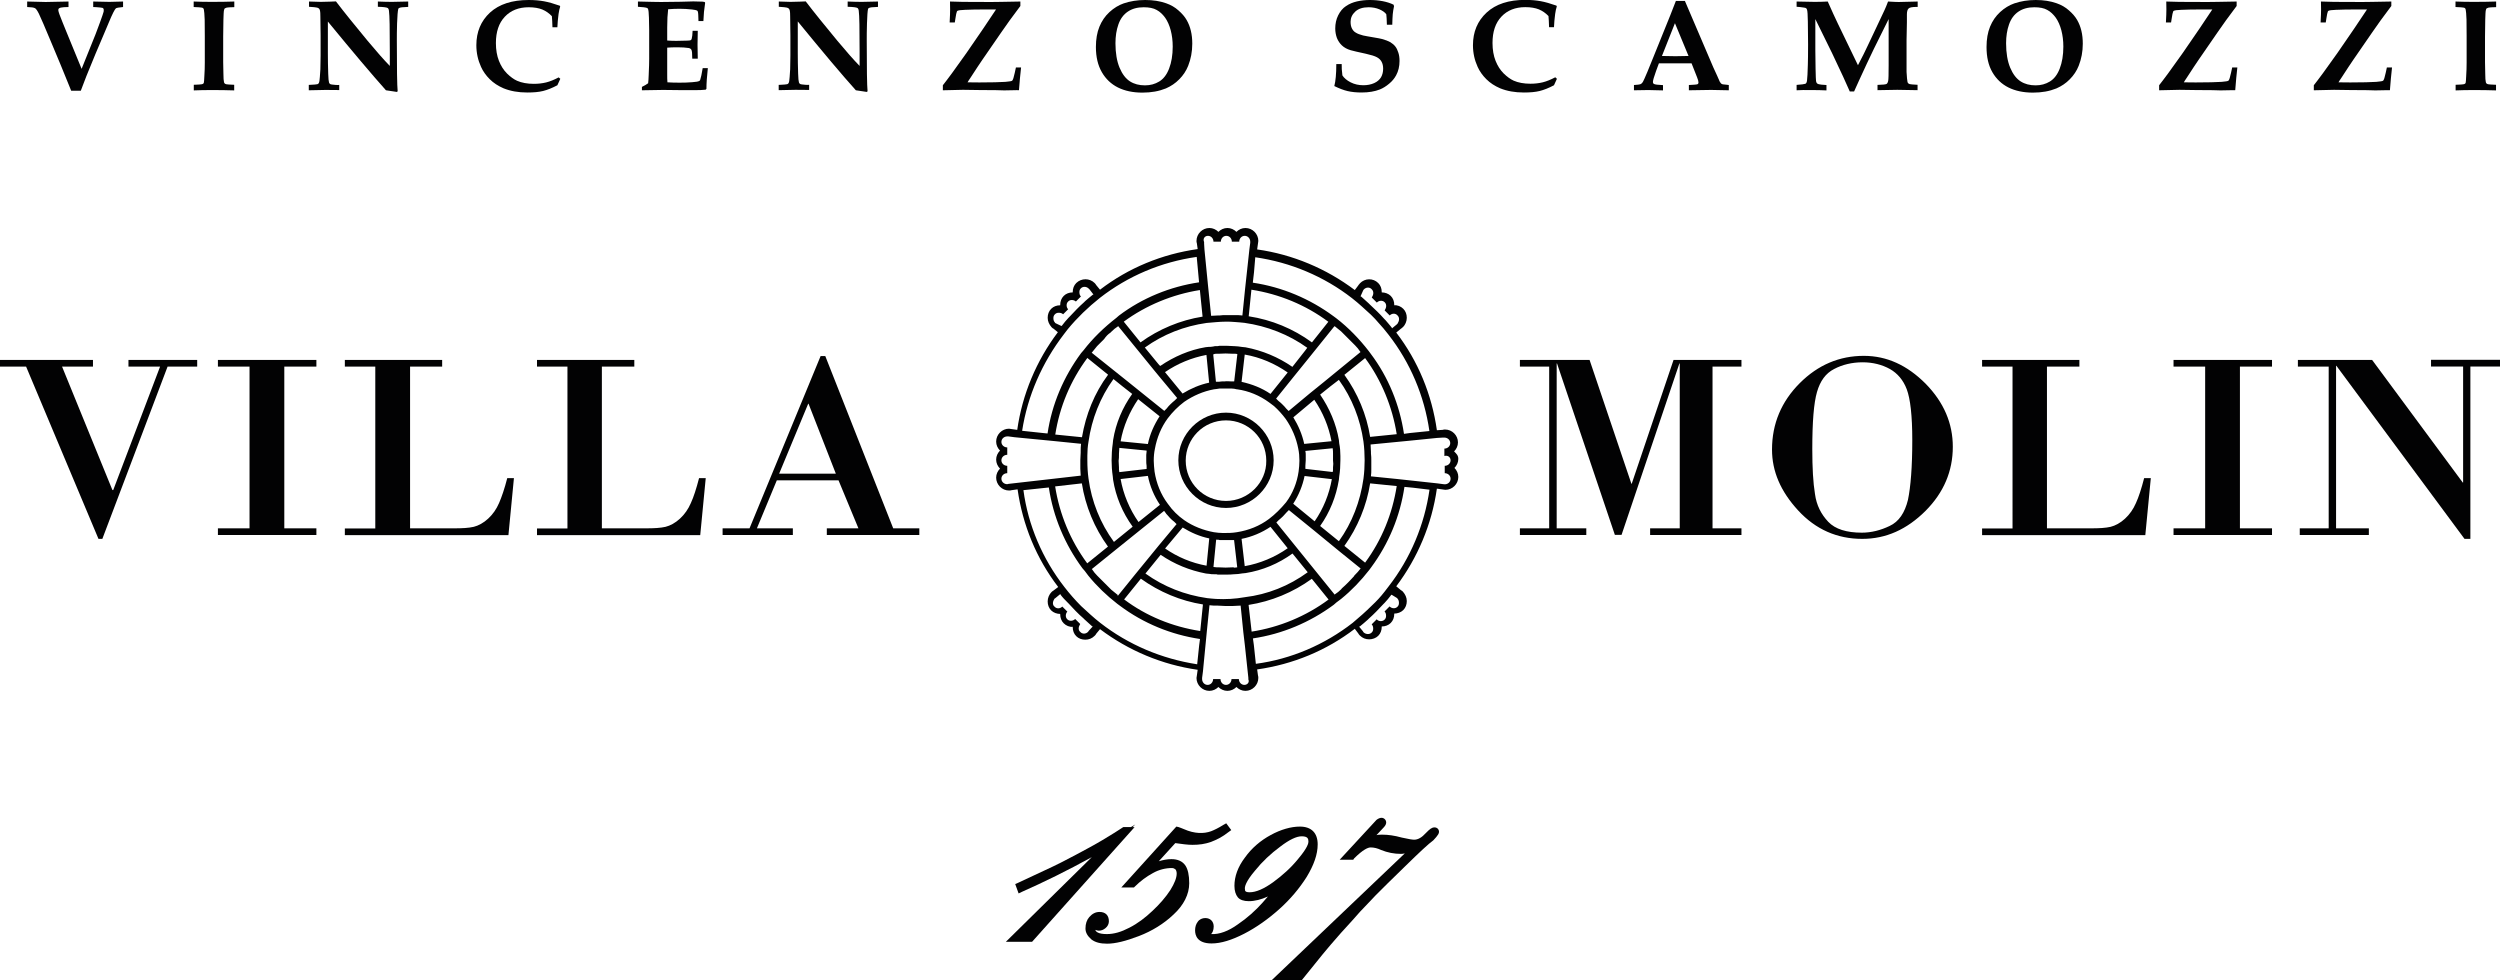 <?xml version="1.0" encoding="utf-8"?>
<!-- Generator: Adobe Illustrator 24.3.0, SVG Export Plug-In . SVG Version: 6.00 Build 0)  -->
<svg version="1.1" id="Livello_1" xmlns="http://www.w3.org/2000/svg" xmlns:xlink="http://www.w3.org/1999/xlink" x="0px" y="0px"
	 viewBox="0 0 213.5 83.71" style="enable-background:new 0 0 213.5 83.71;" xml:space="preserve">
<style type="text/css">
	.st0{fill:#020203;}
</style>
<g>
	<path class="st0" d="M96.73,70.63l0.22-0.22l-0.36,0.22h-0.65l-0.07,0.04c-0.43,0.29-1.01,0.65-1.73,1.08
		c-0.72,0.43-1.48,0.83-2.28,1.26c-0.8,0.43-1.66,0.87-2.6,1.3c-0.9,0.43-1.7,0.8-2.31,1.08l-0.25,0.11l0.29,0.8l0.29-0.14
		c1.88-0.83,3.87-1.81,5.96-2.96l-7.34,7.23h2.24l8.75-9.79H96.73z"/>
	<path class="st0" d="M111.59,74.89c0.61-1.01,0.94-1.92,0.94-2.78c0-0.98-0.54-1.52-1.52-1.52c-0.76,0-1.63,0.25-2.49,0.72
		c-0.87,0.47-1.63,1.12-2.2,1.92c-0.61,0.8-0.9,1.63-0.9,2.42c0,0.43,0.11,0.76,0.29,0.98c0.18,0.22,0.51,0.33,0.94,0.33
		c0.51,0,1.05-0.14,1.63-0.4l0,0c-0.14,0.18-0.33,0.36-0.47,0.54c-0.58,0.65-1.3,1.3-2.1,1.84c-0.8,0.58-1.59,0.87-2.28,0.83
		c0.11-0.11,0.22-0.33,0.22-0.65c0-0.43-0.29-0.72-0.72-0.72c-0.25,0-0.51,0.11-0.65,0.33c-0.14,0.18-0.22,0.43-0.22,0.72
		c0,0.43,0.18,1.12,1.41,1.12c0.8,0,1.73-0.29,2.78-0.83c1.05-0.54,2.06-1.26,3-2.1S110.97,75.87,111.59,74.89z M107.18,74.35
		c0.61-0.76,1.34-1.45,2.17-2.06c0.76-0.58,1.37-0.87,1.81-0.87c0.54,0,0.58,0.22,0.58,0.47c0,0.11-0.07,0.51-0.87,1.45
		c-0.61,0.76-1.34,1.41-2.13,1.99c-0.8,0.58-1.48,0.87-2.02,0.87c-0.4,0-0.4-0.14-0.4-0.25C106.27,75.76,106.38,75.29,107.18,74.35z
		"/>
	<path class="st0" d="M101.83,72.15c0.58,0,1.08-0.07,1.59-0.25c0.47-0.18,0.98-0.43,1.48-0.83l0.25-0.18l-0.43-0.58l-0.25,0.14
		c-0.4,0.25-0.76,0.43-1.05,0.54c-0.61,0.22-1.41,0.22-2.31-0.18c-0.18-0.07-0.33-0.14-0.47-0.18l-0.18-0.04l-4.7,5.2h1.08
		l0.07-0.07c0.47-0.47,1.01-0.87,1.55-1.16c0.51-0.29,1.08-0.43,1.63-0.43c0.14,0,0.22,0.07,0.29,0.11
		c0.07,0.07,0.11,0.22,0.11,0.36c0,0.36-0.18,0.83-0.54,1.41c-0.4,0.61-0.9,1.19-1.52,1.77c-0.61,0.58-1.26,1.08-1.99,1.45
		c-0.69,0.36-1.3,0.54-1.92,0.54c-0.76,0-0.94-0.22-0.98-0.36c0.11,0.04,0.22,0.07,0.29,0.07c0.22,0,0.4-0.07,0.58-0.22
		c0.18-0.14,0.29-0.36,0.29-0.58c0-0.51-0.29-0.8-0.8-0.8c-0.33,0-0.61,0.14-0.87,0.43c-0.22,0.25-0.33,0.58-0.33,0.98
		c0,0.36,0.18,0.65,0.51,0.94c0.33,0.25,0.76,0.36,1.34,0.36c0.69,0,1.59-0.22,2.71-0.65s2.13-1.05,2.96-1.84
		c0.87-0.8,1.34-1.73,1.34-2.67c0-0.69-0.11-1.19-0.33-1.52c-0.25-0.36-0.65-0.54-1.19-0.54c-0.36,0-0.72,0.07-1.08,0.18l1.41-1.55
		C100.93,72.08,101.43,72.15,101.83,72.15z"/>
	<path class="st0" d="M122.86,70.88c-0.04-0.07-0.11-0.22-0.36-0.22c-0.22,0-0.4,0.14-0.72,0.47c-0.36,0.4-0.69,0.58-1.01,0.58
		c-0.14,0-0.43-0.04-1.05-0.18c-0.65-0.18-1.19-0.25-1.66-0.25c-0.18,0-0.36,0-0.51,0.04l0.61-0.65c0.18-0.18,0.22-0.33,0.22-0.43
		c0-0.22-0.18-0.4-0.4-0.4c-0.14,0-0.29,0.07-0.43,0.18l-3.14,3.4h1.16l0.07-0.11c0.76-0.76,1.19-0.94,1.41-0.94
		c0.29,0,0.58,0.07,0.9,0.22c0.54,0.22,1.12,0.33,1.66,0.33c0.11,0,0.22,0,0.36-0.04l-11.38,10.84h2.57l1.81-2.24
		c0.36-0.43,0.87-1.05,1.55-1.81c0.69-0.76,1.23-1.34,1.63-1.81c0.4-0.43,0.87-0.9,1.34-1.41c0.51-0.51,1.37-1.37,2.53-2.49
		c1.19-1.16,1.95-1.88,2.39-2.2C122.79,71.35,122.97,71.14,122.86,70.88z"/>
</g>
<g>
	<path class="st0" d="M104.7,35.24c-2.23,0-4.07,1.83-4.07,4.07c0,2.23,1.83,4.07,4.07,4.07c2.23,0,4.07-1.83,4.07-4.07
		C108.77,37.08,106.93,35.24,104.7,35.24z M104.7,42.78c-1.9,0-3.44-1.53-3.44-3.44c0-1.9,1.53-3.44,3.44-3.44
		c1.9,0,3.44,1.53,3.44,3.44C108.17,41.22,106.6,42.78,104.7,42.78z"/>
	<path class="st0" d="M124.18,38.55c0.2-0.2,0.33-0.47,0.33-0.77c0-0.6-0.5-1.1-1.1-1.1c-0.07,0-0.13,0-0.2,0.03l-0.5,0.03
		c-0.43-3.04-1.6-5.9-3.47-8.34l0.4-0.33c0.07-0.03,0.1-0.1,0.17-0.13c0.2-0.2,0.33-0.5,0.33-0.8s-0.1-0.57-0.3-0.77
		s-0.5-0.33-0.77-0.3c0,0,0,0,0-0.03c0-0.3-0.1-0.57-0.3-0.77c-0.2-0.2-0.5-0.3-0.77-0.3c0,0,0,0,0-0.03c0-0.3-0.1-0.57-0.3-0.77
		c-0.43-0.43-1.13-0.43-1.57,0.03c-0.03,0.07-0.1,0.1-0.13,0.17l-0.3,0.4c-2.43-1.83-5.3-3.04-8.34-3.47l0.07-0.5
		c0-0.07,0.03-0.13,0.03-0.23c0-0.6-0.5-1.1-1.1-1.1c-0.3,0-0.57,0.13-0.77,0.33c-0.2-0.2-0.47-0.33-0.77-0.33s-0.57,0.13-0.77,0.33
		c-0.2-0.2-0.47-0.33-0.77-0.33c-0.6,0-1.1,0.5-1.1,1.1c0,0.07,0,0.13,0.03,0.2l0.07,0.5c-3.04,0.43-5.9,1.6-8.34,3.47l-0.33-0.4
		c-0.03-0.07-0.07-0.1-0.13-0.17c-0.43-0.43-1.13-0.43-1.57,0c-0.2,0.2-0.3,0.47-0.3,0.77v0.03l0,0c-0.3,0-0.57,0.1-0.77,0.3
		c-0.2,0.2-0.3,0.47-0.3,0.77c0,0,0,0,0,0.03c-0.3,0-0.57,0.1-0.77,0.3c-0.2,0.2-0.3,0.47-0.3,0.77c0,0.3,0.13,0.57,0.33,0.8
		c0.07,0.07,0.1,0.1,0.17,0.13l0.37,0.3c-1.83,2.43-3.04,5.3-3.47,8.34l-0.5-0.07c-0.07,0-0.13-0.03-0.2-0.03
		c-0.6,0-1.1,0.5-1.1,1.1c0,0.3,0.13,0.57,0.33,0.77c-0.2,0.2-0.33,0.47-0.33,0.77s0.13,0.57,0.33,0.77
		c-0.2,0.2-0.33,0.47-0.33,0.77c0,0.6,0.5,1.1,1.1,1.1c0.07,0,0.13,0,0.23-0.03l0.5-0.07c0.43,3.04,1.6,5.9,3.47,8.34l-0.4,0.3
		c-0.07,0.03-0.13,0.1-0.17,0.13c-0.2,0.2-0.33,0.5-0.33,0.8s0.1,0.57,0.3,0.77s0.5,0.3,0.77,0.3c0,0,0,0,0,0.03
		c0,0.3,0.1,0.57,0.3,0.77s0.5,0.33,0.77,0.3v0.03c0,0.3,0.1,0.57,0.3,0.77c0.2,0.2,0.47,0.3,0.77,0.3s0.57-0.1,0.8-0.33
		c0.07-0.07,0.1-0.1,0.13-0.17l0.33-0.4c2.43,1.83,5.3,3.04,8.34,3.47l-0.07,0.5c0,0.07-0.03,0.13-0.03,0.2c0,0.6,0.5,1.1,1.1,1.1
		c0.3,0,0.57-0.13,0.77-0.33c0.2,0.2,0.47,0.33,0.77,0.33s0.57-0.13,0.77-0.33c0.2,0.2,0.47,0.33,0.77,0.33c0.6,0,1.1-0.5,1.1-1.1
		c0-0.07,0-0.13-0.03-0.23l-0.07-0.5c3.04-0.43,5.9-1.6,8.34-3.47l0.3,0.4c0.03,0.07,0.07,0.1,0.13,0.17
		c0.23,0.23,0.5,0.33,0.8,0.33c0.27,0,0.57-0.1,0.77-0.3c0.2-0.2,0.3-0.47,0.3-0.77v-0.03c0.3,0,0.57-0.1,0.77-0.3
		c0.2-0.2,0.3-0.47,0.3-0.77c0,0,0,0,0-0.03c0.27,0,0.57-0.1,0.77-0.3c0.2-0.2,0.3-0.47,0.3-0.77c0-0.3-0.13-0.57-0.33-0.8
		c-0.03-0.03-0.1-0.1-0.17-0.13l-0.4-0.33c1.83-2.43,3.04-5.3,3.47-8.34l0.5,0.07c0.07,0,0.13,0.03,0.23,0.03c0.6,0,1.1-0.5,1.1-1.1
		c0-0.3-0.13-0.57-0.33-0.77c0.2-0.2,0.33-0.47,0.33-0.77S124.38,38.75,124.18,38.55z M116.41,24.81L116.41,24.81
		c0.03-0.07,0.07-0.1,0.07-0.1c0.2-0.2,0.5-0.2,0.67,0c0.1,0.1,0.13,0.2,0.13,0.33s-0.07,0.27-0.13,0.37l0.43,0.43
		c0.2-0.2,0.5-0.2,0.67-0.03c0.1,0.1,0.13,0.2,0.13,0.33s-0.07,0.27-0.13,0.37l0.43,0.43c0.2-0.2,0.5-0.2,0.67,0
		c0.1,0.1,0.13,0.2,0.13,0.33s-0.07,0.27-0.13,0.37c-0.03,0.03-0.03,0.03-0.07,0.07l-0.4,0.33c0-0.03-0.03-0.03-0.03-0.07
		c-0.17-0.23-0.37-0.43-0.53-0.63c-0.03-0.03-0.07-0.07-0.1-0.1c-0.2-0.23-0.4-0.43-0.6-0.63l0,0c-0.2-0.2-0.43-0.4-0.63-0.6
		c-0.03-0.03-0.07-0.07-0.1-0.1c-0.2-0.2-0.43-0.37-0.63-0.57c-0.03,0-0.03-0.03-0.07-0.03L116.41,24.81z M107.2,21.97
		c3,0.43,5.87,1.63,8.27,3.5c0.3,0.23,0.57,0.47,0.83,0.7c0.27,0.23,0.5,0.47,0.77,0.7l0.03,0.03c0.03,0.03,0.03,0.03,0.07,0.07
		c0.17,0.17,0.37,0.37,0.53,0.57c0.3,0.33,0.6,0.67,0.87,1.03l0,0c1.87,2.4,3.07,5.24,3.5,8.24l-1.67,0.17l-0.5,0.07
		c-0.37-2.47-1.33-4.84-2.84-6.84l0,0l-0.17-0.23l0,0c-0.8-1.03-1.73-2-2.77-2.8l0,0l-0.23-0.17l0,0c-2.03-1.5-4.4-2.5-6.9-2.87
		l0.1-0.87L107.2,21.97z M114.54,50.32c-0.17,0.17-0.33,0.3-0.53,0.43l-0.03,0.03L109,44.62c0.03-0.03,0.07-0.07,0.1-0.1
		c0.03-0.03,0.07-0.07,0.1-0.1c0.13-0.1,0.23-0.2,0.37-0.33l0,0c0.1-0.1,0.2-0.23,0.3-0.33c0.03-0.03,0.07-0.07,0.1-0.1
		c0.03-0.03,0.07-0.07,0.1-0.1l2.13,1.73l2.23,1.83l0,0l1.77,1.43l-0.03,0.03c-0.13,0.17-0.3,0.37-0.47,0.53
		c-0.03,0.03-0.07,0.07-0.07,0.1c-0.17,0.17-0.33,0.37-0.5,0.53l0,0c-0.17,0.17-0.33,0.33-0.53,0.5
		C114.6,50.25,114.57,50.29,114.54,50.32z M103.86,51.15c-0.27-0.03-0.53-0.03-0.77-0.07c-1.9-0.27-3.7-0.97-5.27-2.1l1.3-1.6
		c1.17,0.8,2.47,1.33,3.87,1.6l0,0l0.3,0.03c0.13,0.03,0.23,0.03,0.37,0.03c0.03,0,0.1,0,0.13,0c0.07,0,0.13,0,0.2,0.03
		c0.07,0,0.17,0,0.23,0c0.03,0,0.07,0,0.1,0c0.1,0,0.17,0,0.27,0c0.03,0,0.07,0,0.1,0h0.03h0.03c0.2,0,0.43,0,0.63-0.03
		c0,0,0,0,0.03,0c0.23,0,0.43-0.03,0.67-0.07l0,0l0.3-0.03l0,0c1.43-0.23,2.8-0.8,4-1.67l1.3,1.6c-1.6,1.17-3.44,1.9-5.37,2.13
		C105.47,51.15,104.67,51.19,103.86,51.15z M95.43,50.79c-0.17-0.13-0.37-0.3-0.53-0.43c-0.03-0.03-0.07-0.07-0.1-0.1
		c-0.17-0.17-0.33-0.33-0.5-0.5l0,0c-0.17-0.17-0.33-0.33-0.5-0.5c-0.03-0.03-0.07-0.07-0.1-0.1c-0.17-0.17-0.3-0.33-0.43-0.53
		l-0.03-0.03l1.77-1.43l0,0l2.57-2.07l0,0l1.83-1.47c0.03,0.03,0.07,0.07,0.1,0.13c0.03,0.03,0.07,0.07,0.07,0.1
		c0.1,0.13,0.23,0.23,0.33,0.37l0,0c0.1,0.1,0.23,0.23,0.37,0.33c0.03,0.03,0.07,0.07,0.1,0.1c0.03,0.03,0.07,0.07,0.1,0.1l-1.5,1.8
		l0,0l-2.1,2.57l0,0l-1.43,1.77C95.46,50.82,95.46,50.79,95.43,50.79z M92.96,40.88c-0.07-0.5-0.1-1.03-0.1-1.57
		c0-0.13,0-0.27,0-0.4c0-0.4,0.03-0.8,0.1-1.2c0.27-1.93,1-3.77,2.13-5.34l0.83,0.67l0.77,0.6c-0.83,1.17-1.4,2.5-1.63,3.94l0,0
		l-0.03,0.3c-0.07,0.47-0.1,0.97-0.1,1.43c0,0.43,0.03,0.9,0.1,1.37l0.03,0.3l0,0c0.23,1.43,0.8,2.8,1.67,4l-1.6,1.3
		C93.96,44.68,93.22,42.82,92.96,40.88z M90.12,37.11c0.37-2.37,1.3-4.6,2.74-6.54l1.77,1.43c-1.17,1.57-1.9,3.4-2.23,5.34
		L90.12,37.11z M94.83,28.41c0.03-0.03,0.07-0.07,0.1-0.1c0.17-0.17,0.33-0.3,0.53-0.43l0.03-0.03l3.07,3.77l0.47,0.57l0,0l1.5,1.8
		c-0.03,0.03-0.07,0.07-0.1,0.1c-0.03,0.03-0.07,0.07-0.1,0.1c-0.13,0.1-0.23,0.2-0.37,0.33l0,0c-0.1,0.1-0.23,0.23-0.33,0.37
		c-0.03,0.03-0.07,0.07-0.1,0.1c-0.03,0.03-0.07,0.07-0.1,0.1l-1.83-1.47l0,0l-1.33-1.07l-3.04-2.43l0.03-0.03
		c0.13-0.17,0.3-0.37,0.43-0.53c0.03-0.03,0.07-0.07,0.1-0.1c0.17-0.17,0.33-0.33,0.5-0.5l0,0C94.46,28.71,94.63,28.54,94.83,28.41z
		 M104.67,27.47c0.27,0,0.53,0,0.8,0.03s0.53,0.03,0.8,0.07c1.93,0.27,3.8,1,5.37,2.13l-0.17,0.23l-1.1,1.4
		c-1.2-0.83-2.57-1.4-4-1.67l0,0l-0.3-0.03c-0.23-0.03-0.43-0.07-0.67-0.07c0,0,0,0-0.03,0c-0.2,0-0.4-0.03-0.63-0.03h-0.03h-0.03
		c-0.03,0-0.03,0-0.07,0c-0.1,0-0.2,0-0.3,0h-0.03c-0.1,0-0.2,0-0.3,0.03c-0.03,0-0.07,0-0.13,0c-0.07,0-0.17,0-0.23,0.03
		c-0.07,0-0.13,0.03-0.23,0.03c-0.03,0-0.1,0-0.13,0l0,0l-0.3,0.03l0,0c-1.37,0.23-2.7,0.8-3.87,1.6L99,31.18l-1.23-1.5
		c1.57-1.13,3.37-1.83,5.27-2.1C103.6,27.54,104.13,27.47,104.67,27.47z M114,27.87c0.17,0.13,0.37,0.3,0.53,0.43
		c0.03,0.03,0.07,0.07,0.1,0.1c0.17,0.17,0.33,0.33,0.5,0.5l0,0c0.17,0.17,0.33,0.33,0.5,0.5c0.03,0.03,0.07,0.07,0.1,0.1
		c0.17,0.17,0.3,0.33,0.43,0.53l0.03,0.03l-3.14,2.57l-1.2,0.97l0,0l-1.8,1.5c-0.03-0.03-0.07-0.07-0.1-0.1
		c-0.03-0.03-0.07-0.07-0.1-0.1c-0.1-0.13-0.2-0.23-0.3-0.33l0,0c-0.1-0.1-0.23-0.23-0.37-0.33c-0.03-0.03-0.07-0.07-0.1-0.1
		c-0.03-0.03-0.07-0.07-0.1-0.1l1.47-1.83l0,0l1.27-1.57l2.23-2.77H114z M114.34,32.44c1.13,1.57,1.83,3.37,2.1,5.27
		c0.07,0.53,0.1,1.07,0.1,1.6s-0.03,1.03-0.1,1.57c-0.27,1.93-0.97,3.77-2.1,5.34l-1.6-1.3c0.83-1.17,1.37-2.53,1.6-3.94l0,0
		l0.03-0.3c0.07-0.43,0.1-0.9,0.1-1.37c0-0.13,0-0.23,0-0.37c0-0.37-0.03-0.73-0.1-1.07l0,0l-0.03-0.3l0,0
		c-0.23-1.37-0.8-2.7-1.6-3.87l0.87-0.7L114.34,32.44z M110.44,43.02c0.47-0.73,0.8-1.53,0.97-2.37l2.33,0.27
		c-0.23,1.3-0.73,2.53-1.47,3.6L110.44,43.02z M105.27,48.45c-0.4,0.03-0.8,0.03-1.2,0c-0.07,0-0.1,0-0.17,0
		c-0.1,0-0.17-0.03-0.27-0.03l0.23-2.33c0.03,0,0.03,0,0.07,0c0.07,0,0.17,0,0.23,0.03c0.03,0,0.07,0,0.13,0c0.1,0,0.17,0,0.27,0
		c0.03,0,0.07,0,0.1,0h0.03c0.03,0,0.07,0,0.07,0c0.13,0,0.23,0,0.37,0c0.03,0,0.1,0,0.13,0s0.07,0,0.13,0l0.27,2.33
		c-0.07,0-0.17,0.03-0.23,0.03C105.37,48.45,105.33,48.45,105.27,48.45z M97.23,44.58c-0.77-1.1-1.3-2.37-1.53-3.67l2.33-0.27
		c0.17,0.87,0.53,1.73,1.03,2.47L97.23,44.58z M99.03,35.55c-0.47,0.73-0.83,1.53-1,2.37l-2.33-0.23c0.23-1.3,0.77-2.53,1.5-3.6
		L99.03,35.55z M95.56,38.85c0-0.03,0-0.07,0-0.1c0-0.17,0.03-0.3,0.03-0.47c0,0,0,0,0-0.03l2.33,0.23c0,0.03,0,0.03,0,0.07
		c0,0.1-0.03,0.2-0.03,0.3c0,0.03,0,0.07,0,0.1c0,0.13,0,0.23,0,0.37c0,0.17,0,0.3,0.03,0.47c0,0.03,0,0.07,0,0.13
		c0,0.03,0,0.1,0,0.13l-2.33,0.27c0-0.07-0.03-0.13-0.03-0.23c0-0.07,0-0.1,0-0.17c0-0.2-0.03-0.37-0.03-0.57
		C95.56,39.18,95.56,39.01,95.56,38.85z M101,45.05c0.7,0.43,1.47,0.77,2.27,0.93l-0.23,2.33c-1.27-0.23-2.47-0.73-3.54-1.47
		L101,45.05z M106.03,46.02c0.87-0.17,1.73-0.53,2.47-1.03l1.47,1.83c-1.1,0.77-2.37,1.3-3.67,1.53L106.03,46.02z M108.37,44.32
		c-0.8,0.6-1.73,0.97-2.74,1.13c-0.4,0.07-0.77,0.07-1.17,0.07c-0.27,0-0.53-0.03-0.8-0.07l0,0c-0.9-0.17-1.77-0.5-2.53-1.03
		c-0.53-0.37-1-0.83-1.4-1.4c-0.6-0.8-0.97-1.73-1.13-2.74c-0.03-0.3-0.07-0.63-0.07-0.93c0-0.37,0.03-0.7,0.1-1.03l0,0
		c0.17-0.93,0.53-1.83,1.1-2.6c0.4-0.53,0.87-1,1.4-1.4c0.77-0.53,1.63-0.9,2.53-1.07c0.17-0.03,0.33-0.03,0.5-0.07
		c0.07,0,0.13,0,0.2,0c0.1,0,0.2,0,0.3,0c0.13,0,0.23,0,0.37,0c0.03,0,0.1,0,0.13,0c0.17,0,0.3,0.03,0.47,0.07h0.03
		c0.97,0.13,1.93,0.53,2.74,1.13l0,0c0.13,0.1,0.27,0.2,0.4,0.3c0.37,0.33,0.7,0.7,1,1.1c0.53,0.77,0.9,1.63,1.07,2.53
		c0.07,0.33,0.1,0.67,0.1,1.03c0,0.3-0.03,0.63-0.07,0.93c-0.13,0.93-0.5,1.87-1.07,2.63C109.37,43.45,108.9,43.92,108.37,44.32z
		 M103.9,30.21c0.07,0,0.1,0,0.17,0c0.4-0.03,0.8-0.03,1.2,0c0.07,0,0.1,0,0.17,0c0.07,0,0.17,0,0.23,0.03l-0.27,2.33
		c-0.07,0-0.1,0-0.17,0c-0.03,0-0.07,0-0.13,0c-0.17,0-0.33-0.03-0.5,0l0,0c-0.17,0-0.33,0-0.5,0.03c-0.03,0-0.07,0-0.13,0
		c-0.03,0-0.1,0-0.13,0l-0.23-2.33C103.73,30.21,103.83,30.21,103.9,30.21z M108.5,33.64c-0.73-0.5-1.57-0.83-2.47-1.03l0.27-2.33
		c1.33,0.23,2.57,0.77,3.67,1.53L108.5,33.64z M103.26,32.68c-0.8,0.17-1.57,0.5-2.27,0.93l-1.5-1.83c1.07-0.73,2.27-1.23,3.54-1.47
		L103.26,32.68z M112.24,34.14c0.73,1.07,1.23,2.27,1.47,3.54l-2.33,0.23c-0.17-0.8-0.5-1.57-0.93-2.27L112.24,34.14z M113.84,39.91
		c0,0.07,0,0.1,0,0.17s0,0.13-0.03,0.23l-2.33-0.27c0-0.03,0-0.1,0-0.13c0-0.03,0-0.07,0-0.13c0-0.17,0.03-0.3,0.03-0.47
		c0-0.13,0-0.23,0-0.37c0-0.03,0-0.07,0-0.1c0-0.1,0-0.2-0.03-0.3v-0.03l2.33-0.23l0,0c0.03,0.17,0.03,0.3,0.03,0.47
		c0,0.03,0,0.07,0,0.1c0,0.17,0,0.3,0,0.47C113.87,39.51,113.87,39.71,113.84,39.91z M112.04,29.24c-1.6-1.17-3.44-1.93-5.4-2.23
		l0.23-2.27c2.37,0.37,4.64,1.3,6.57,2.74L112.04,29.24z M102.7,27.04c-1.9,0.3-3.74,1.07-5.3,2.2l-1.43-1.77
		c1.9-1.4,4.17-2.33,6.5-2.7L102.7,27.04z M97.43,49.42c1.57,1.13,3.4,1.9,5.3,2.2l-0.23,2.27c-2.37-0.37-4.6-1.27-6.5-2.7
		L97.43,49.42z M106.63,51.66c1.93-0.3,3.8-1.07,5.4-2.23l1.43,1.77c-1.93,1.43-4.2,2.37-6.57,2.74L106.63,51.66z M114.81,46.62
		c1.13-1.57,1.9-3.44,2.2-5.34l2.27,0.23c-0.37,2.37-1.27,4.6-2.7,6.54L114.81,46.62z M117.01,37.31c-0.3-1.9-1.07-3.74-2.2-5.3
		l1.77-1.43c1.4,1.9,2.33,4.17,2.7,6.5L117.01,37.31z M103.16,20.14c0.27,0,0.47,0.23,0.47,0.5h0.63c0-0.27,0.2-0.5,0.47-0.5
		s0.47,0.23,0.47,0.5h0.63c0-0.27,0.2-0.5,0.47-0.5s0.47,0.23,0.47,0.5c0,0.03,0,0.07,0,0.1l-0.07,0.53l0,0l-0.37,3.4l0,0
		l-0.23,2.27h-0.03c-0.2-0.03-0.4-0.03-0.57-0.03c-0.03,0-0.1,0-0.13,0c-0.2,0-0.37,0-0.57,0c-0.03,0-0.03,0-0.07,0
		c-0.2,0-0.4,0-0.57,0.03c-0.03,0-0.1,0-0.13,0c-0.2,0-0.37,0.03-0.57,0.03h-0.03l-0.27-2.63l-0.3-3.04l0,0l-0.03-0.5v-0.03
		c0-0.03,0-0.07,0-0.1C102.7,20.37,102.9,20.14,103.16,20.14z M90.16,27.61c-0.03-0.03-0.07-0.03-0.07-0.07
		c-0.1-0.1-0.13-0.23-0.13-0.37c0-0.13,0.03-0.23,0.13-0.33s0.2-0.13,0.33-0.13s0.27,0.03,0.37,0.13l0.43-0.43
		c-0.1-0.1-0.13-0.23-0.13-0.33c0-0.13,0.03-0.23,0.13-0.33c0.1-0.1,0.2-0.13,0.33-0.13c0.13,0,0.27,0.07,0.33,0.13l0.43-0.43
		c-0.1-0.1-0.13-0.23-0.13-0.37s0.03-0.23,0.13-0.33c0.17-0.17,0.47-0.17,0.67,0.03c0.03,0.03,0.03,0.03,0.07,0.07l0.33,0.43
		c-0.03,0-0.03,0.03-0.07,0.03c-0.23,0.17-0.43,0.37-0.63,0.53c-0.03,0.03-0.07,0.07-0.1,0.1c-0.23,0.2-0.43,0.4-0.63,0.6l0,0
		c-0.2,0.2-0.4,0.43-0.6,0.63c-0.03,0.03-0.07,0.07-0.1,0.1c-0.2,0.2-0.37,0.43-0.53,0.63c0,0.03-0.03,0.03-0.07,0.07L90.16,27.61
		L90.16,27.61z M90.86,28.54c0.1-0.13,0.23-0.3,0.33-0.43c0.8-0.97,1.73-1.87,2.74-2.67c2.4-1.87,5.24-3.07,8.27-3.5l0.2,2.17l0,0
		c-2.47,0.37-4.84,1.33-6.84,2.84l0,0l-0.23,0.2c-1.03,0.8-2,1.73-2.8,2.77l0,0l0,0l-0.2,0.23l0,0c-1.5,2.03-2.5,4.37-2.87,6.87
		l-0.3-0.03l-1.87-0.2C87.75,33.81,88.99,30.98,90.86,28.54z M86.15,41.32L86.15,41.32c-0.07,0-0.1,0.03-0.13,0.03
		c-0.27,0-0.5-0.2-0.5-0.47c0-0.27,0.23-0.47,0.5-0.47v-0.63c-0.27,0-0.5-0.2-0.5-0.47s0.23-0.47,0.5-0.47v-0.63
		c-0.27,0-0.5-0.2-0.5-0.47s0.23-0.47,0.5-0.47c0.03,0,0.07,0,0.1,0l0.53,0.07l0,0l3.4,0.33l0,0l2.27,0.23v0.03
		c-0.03,0.2-0.03,0.4-0.03,0.6c0,0.03,0,0.07,0,0.13c0,0.2-0.03,0.4-0.03,0.63c0,0.2,0,0.4,0,0.6c0,0.03,0,0.07,0,0.13
		c0,0.2,0.03,0.4,0.03,0.57v0.03L86.15,41.32z M92.39,41.28c0.3,1.93,1.07,3.8,2.23,5.4l-1.77,1.43c-1.43-1.93-2.37-4.2-2.74-6.57
		L92.39,41.28z M92.99,53.86L92.99,53.86c-0.03,0.07-0.07,0.07-0.07,0.1c-0.2,0.2-0.5,0.2-0.67,0c-0.1-0.07-0.13-0.2-0.13-0.3
		c0-0.13,0.07-0.27,0.13-0.37l-0.43-0.43c-0.2,0.2-0.5,0.2-0.67,0.03c-0.1-0.1-0.13-0.2-0.13-0.33s0.07-0.27,0.13-0.33l-0.43-0.43
		c-0.2,0.2-0.5,0.2-0.67,0c-0.1-0.07-0.13-0.2-0.13-0.3c0-0.13,0.07-0.27,0.13-0.37c0.03-0.03,0.07-0.03,0.1-0.07l0.4-0.33
		c0,0.03,0.03,0.03,0.03,0.07c0.17,0.23,0.37,0.43,0.57,0.63c0.03,0.03,0.07,0.07,0.1,0.1c0.4,0.43,0.8,0.87,1.27,1.27
		c0.03,0.03,0.07,0.07,0.1,0.1c0.2,0.2,0.43,0.37,0.63,0.57c0.03,0,0.03,0.03,0.07,0.03L92.99,53.86z M93.96,53.19
		c-0.3-0.23-0.57-0.47-0.83-0.7c-0.27-0.23-0.53-0.5-0.8-0.73c-0.5-0.5-1-1.07-1.43-1.63l0,0c-1.87-2.4-3.1-5.27-3.5-8.27l2.17-0.23
		c0.37,2.5,1.37,4.87,2.87,6.9l0,0l0.2,0.23c0.1,0.13,0.2,0.27,0.3,0.4c0.73,0.9,1.57,1.7,2.47,2.4l0,0l0.23,0.17l0,0
		c2,1.5,4.37,2.47,6.84,2.84l-0.07,0.53l-0.17,1.63C99.2,56.26,96.36,55.06,93.96,53.19z M106.27,58.49c-0.27,0-0.47-0.23-0.47-0.5
		h-0.63c0,0.27-0.2,0.5-0.47,0.5s-0.47-0.23-0.47-0.5h-0.63c0,0.27-0.2,0.5-0.47,0.5s-0.47-0.23-0.47-0.5c0-0.03,0-0.07,0-0.1
		l0.07-0.53l0,0l0.33-3.4l0,0l0.23-2.27h0.03c0.2,0.03,0.4,0.03,0.57,0.03c0.03,0,0.07,0,0.1,0c0.2,0,0.4,0.03,0.6,0.03l0,0h0.03
		c0.2,0,0.4,0,0.6,0c0.03,0,0.07,0,0.1,0c0.2,0,0.4-0.03,0.6-0.03h0.03l0.23,2.27l0,0l0.13,1.1l0.3,2.8v0.03c0,0.03,0,0.07,0,0.1
		C106.73,58.29,106.5,58.49,106.27,58.49z M119.27,51.05c0.03,0.03,0.07,0.03,0.07,0.07c0.1,0.1,0.13,0.23,0.13,0.37
		c0,0.13-0.03,0.23-0.13,0.33c-0.17,0.17-0.47,0.17-0.67-0.03l-0.43,0.43c0.1,0.1,0.13,0.23,0.13,0.37c0,0.13-0.03,0.23-0.13,0.33
		c-0.17,0.17-0.5,0.17-0.67-0.03l-0.43,0.43c0.1,0.1,0.13,0.23,0.13,0.37c0,0.13-0.03,0.23-0.13,0.33c-0.17,0.17-0.47,0.17-0.67,0
		c-0.03-0.03-0.07-0.07-0.07-0.1l-0.33-0.4c0.03,0,0.03-0.03,0.07-0.03c0.23-0.17,0.43-0.37,0.67-0.57c0.03-0.03,0.07-0.07,0.1-0.1
		c0.23-0.2,0.43-0.4,0.63-0.6l0,0c0.2-0.2,0.4-0.43,0.6-0.63c0.03-0.03,0.07-0.07,0.1-0.1c0.2-0.2,0.37-0.43,0.53-0.63
		c0-0.03,0.03-0.03,0.07-0.07L119.27,51.05L119.27,51.05z M122.08,41.82c-0.43,3-1.63,5.87-3.5,8.27c-0.1,0.13-0.23,0.3-0.33,0.43
		c-0.33,0.43-0.7,0.83-1.1,1.2c-0.5,0.5-1.07,1-1.63,1.47l0,0c-2.4,1.87-5.27,3.1-8.27,3.5l-0.17-1.6L107,54.52
		c2.5-0.37,4.87-1.37,6.9-2.87l0,0l0.23-0.2c0.13-0.1,0.27-0.2,0.4-0.3c0.9-0.73,1.7-1.57,2.4-2.47l0,0l0.17-0.23l0,0
		c1.5-2.03,2.47-4.37,2.84-6.87l0.73,0.07L122.08,41.82z M123.88,39.31c0,0.27-0.23,0.47-0.5,0.47v0.63c0.27,0,0.5,0.2,0.5,0.47
		c0,0.3-0.27,0.53-0.6,0.47l-0.53-0.07l0,0l-3.4-0.37l0,0l-2.27-0.23v-0.03c0.03-0.2,0.03-0.37,0.03-0.57c0-0.03,0-0.07,0-0.13
		c0-0.2,0-0.4,0-0.6s0-0.4-0.03-0.63c0-0.03,0-0.1,0-0.13c0-0.2-0.03-0.4-0.03-0.6v-0.03l3.4-0.33l2.27-0.23l0,0l0.5-0.03h0.03
		c0.03,0,0.07,0,0.1,0c0.27,0,0.5,0.2,0.5,0.47s-0.23,0.47-0.5,0.47v0.63C123.68,38.85,123.88,39.08,123.88,39.31z"/>
</g>
<g>
	<path class="st0" d="M0,30.74h7.94v0.57H5.3l4.3,10.54h0.07l4-10.54h-2.7v-0.57h5.87v0.57h-2.53L8.74,46.02H8.41L2.23,31.31H0
		V30.74z"/>
	<path class="st0" d="M21.31,45.12V31.31h-2.7v-0.57h8.41v0.57h-2.74v13.81h2.74v0.57h-8.41v-0.57L21.31,45.12L21.31,45.12z"/>
	<path class="st0" d="M35.02,31.31v13.81h3.74c0.73,0,1.27-0.03,1.7-0.13c0.4-0.1,0.83-0.33,1.23-0.7s0.7-0.8,0.93-1.33
		c0.23-0.53,0.47-1.23,0.7-2.13h0.57l-0.47,4.87H29.45v-0.57h2.6V31.31h-2.6v-0.57h8.31v0.57H35.02z"/>
	<path class="st0" d="M51.4,31.31v13.81h3.74c0.73,0,1.27-0.03,1.7-0.13c0.4-0.1,0.83-0.33,1.23-0.7c0.4-0.37,0.7-0.8,0.93-1.33
		c0.23-0.5,0.47-1.23,0.7-2.13h0.57l-0.47,4.87H45.86v-0.57h2.6V31.31h-2.6v-0.57h8.31v0.57H51.4z"/>
	<path class="st0" d="M71.61,41.02h-5.27l-1.7,4.1h3.07v0.57h-6v-0.57h2.3l6.07-14.71h0.4l5.8,14.71h2.23v0.57h-7.9v-0.57h2.7
		L71.61,41.02z M66.54,40.45h4.84l-2.33-5.97h-0.03L66.54,40.45z"/>
	<path class="st0" d="M129.78,30.74h5.97l3.57,10.57h0.03l3.57-10.57h5.8v0.57h-2.47v13.81h2.47v0.57h-7.8v-0.57h2.53V31.04h-0.03
		l-4.94,14.64h-0.57l-4.94-14.64h-0.03v14.08h2.53v0.57h-5.67v-0.57h2.5V31.31h-2.5v-0.57H129.78z"/>
	<path class="st0" d="M159.03,46.02c-2.13,0-3.97-0.8-5.47-2.43c-1.5-1.63-2.23-3.34-2.23-5.2c0-2.2,0.8-4.1,2.37-5.67
		c1.57-1.57,3.4-2.33,5.47-2.33c1.97,0,3.7,0.8,5.27,2.37c1.57,1.6,2.33,3.4,2.33,5.4c0,2.07-0.77,3.9-2.33,5.47
		C162.84,45.22,161.07,46.02,159.03,46.02z M159.07,30.94c-0.9,0-1.73,0.2-2.43,0.57c-0.73,0.37-1.2,1.03-1.47,1.97
		s-0.4,2.53-0.4,4.87c0,1.6,0.07,2.87,0.23,3.84c0.13,0.97,0.53,1.73,1.13,2.37c0.6,0.63,1.57,0.93,2.87,0.93
		c0.8,0,1.6-0.2,2.37-0.57c0.8-0.37,1.3-1.13,1.57-2.23c0.23-1.1,0.37-2.8,0.37-5.1c0-2.1-0.17-3.54-0.47-4.34s-0.8-1.37-1.43-1.73
		C160.73,31.14,159.93,30.94,159.07,30.94z"/>
	<path class="st0" d="M174.81,31.31v13.81h3.74c0.73,0,1.27-0.03,1.7-0.13c0.4-0.1,0.83-0.33,1.23-0.7s0.7-0.8,0.93-1.33
		c0.23-0.5,0.47-1.23,0.7-2.13h0.57l-0.47,4.87h-13.94v-0.57h2.6V31.31h-2.6v-0.57h8.31v0.57H174.81z"/>
	<path class="st0" d="M188.32,45.12V31.31h-2.7v-0.57h8.41v0.57h-2.74v13.81h2.74v0.57h-8.41v-0.57L188.32,45.12L188.32,45.12z"/>
	<path class="st0" d="M210.97,31.31v14.71h-0.5l-10.94-14.78h-0.03v13.88h2.8v0.57h-5.9v-0.57h2.47V31.31h-2.63v-0.57h6.34
		l7.74,10.47h0.03v-9.91h-2.74v-0.57h5.9v0.57H210.97z"/>
</g>
<g>
	<path class="st0" d="M6.08,7.75c-0.31-0.76-0.6-1.48-0.88-2.16L4.43,3.75c-0.6-1.44-0.97-2.3-1.11-2.58S3.07,0.74,2.99,0.7
		C2.89,0.64,2.66,0.61,2.32,0.6V0.13C3.19,0.16,3.72,0.17,3.9,0.17l1.95-0.04V0.6c-0.3,0-0.52,0.02-0.66,0.05
		C5.11,0.67,5.05,0.7,5.02,0.73S4.98,0.81,4.98,0.87c0,0.11,0.12,0.45,0.36,1.03c0.14,0.33,0.21,0.51,0.22,0.54
		c0.01,0.03,0.02,0.06,0.04,0.1l1.37,3.34l1.2-2.98c0.03-0.07,0.16-0.41,0.38-1.02C8.71,1.44,8.81,1.15,8.85,1
		c0.01-0.04,0.01-0.09,0.01-0.13c0-0.06-0.01-0.11-0.03-0.14C8.81,0.7,8.78,0.68,8.75,0.67c-0.03-0.01-0.09-0.02-0.2-0.03
		C8.32,0.62,8.12,0.6,7.96,0.6V0.13l1.38,0.03l1.17-0.03V0.6c-0.35,0.03-0.55,0.07-0.61,0.11C9.8,0.79,9.59,1.2,9.28,1.95L8.9,2.85
		L8.16,4.59C7.54,6.08,7.12,7.13,6.9,7.75H6.08z"/>
	<path class="st0" d="M20.01,0.13v0.48c-0.37,0.01-0.58,0.02-0.65,0.04c-0.07,0.02-0.12,0.04-0.15,0.06
		c-0.03,0.02-0.05,0.05-0.06,0.09c-0.03,0.06-0.04,0.18-0.05,0.35c-0.01,0.09-0.01,0.27-0.02,0.53c-0.01,0.89-0.02,1.37-0.02,1.44
		V5.3l0.02,0.99c0,0.37,0.02,0.61,0.05,0.73c0.01,0.05,0.04,0.09,0.07,0.12c0.04,0.03,0.09,0.05,0.16,0.06s0.29,0.03,0.64,0.04v0.48
		c-0.59-0.02-1.22-0.03-1.89-0.03c-0.58,0-1.1,0.01-1.56,0.03V7.24c0.38-0.01,0.59-0.03,0.65-0.04c0.08-0.01,0.13-0.03,0.16-0.06
		c0.03-0.02,0.04-0.05,0.05-0.09c0.01-0.04,0.03-0.21,0.04-0.51c0.03-0.43,0.04-0.83,0.04-1.2V3.07c0-0.72,0-1.18-0.01-1.39
		c-0.02-0.46-0.04-0.75-0.07-0.86c-0.01-0.05-0.03-0.08-0.05-0.11s-0.07-0.05-0.13-0.06c-0.06-0.02-0.29-0.03-0.69-0.05V0.13
		c0.46,0.02,0.98,0.03,1.57,0.03C18.8,0.16,19.42,0.15,20.01,0.13z"/>
	<path class="st0" d="M26.38,7.25c0.43-0.02,0.67-0.04,0.73-0.06c0.04-0.01,0.07-0.04,0.1-0.07c0.03-0.03,0.05-0.1,0.07-0.2
		c0.02-0.14,0.05-0.47,0.08-1c0.01-0.3,0.02-0.69,0.02-1.17V3.01l-0.02-1.58c0-0.26-0.01-0.44-0.03-0.51
		c-0.02-0.08-0.04-0.14-0.08-0.18c-0.04-0.04-0.09-0.07-0.17-0.09c-0.08-0.02-0.31-0.05-0.69-0.07V0.13
		c0.46,0.02,0.8,0.03,1.01,0.03l0.79-0.02l0.5-0.02c0.74,0.97,1.65,2.09,2.7,3.36c0.76,0.91,1.39,1.63,1.9,2.15V4.38
		c0-1.94-0.02-3.09-0.07-3.43c-0.01-0.13-0.05-0.22-0.1-0.26c-0.08-0.06-0.37-0.1-0.85-0.11V0.13c0.44,0.02,0.85,0.03,1.21,0.03
		c0.36,0,0.82-0.01,1.38-0.03v0.46c-0.44,0.01-0.7,0.04-0.79,0.1c-0.03,0.02-0.05,0.05-0.06,0.08C33.97,0.94,33.93,1.36,33.91,2
		c-0.02,0.65-0.02,1.12-0.02,1.43c0,2.4,0.02,3.86,0.07,4.37l-0.07,0.05c-0.3-0.05-0.61-0.1-0.93-0.14C31.8,6.41,30.14,4.45,28,1.84
		v2.7c0,0.56,0.01,1.14,0.03,1.75c0.01,0.42,0.04,0.67,0.07,0.76c0.01,0.04,0.04,0.08,0.07,0.11c0.03,0.03,0.09,0.05,0.18,0.06
		c0.23,0.03,0.41,0.04,0.51,0.04c0.02,0,0.06,0,0.11-0.01v0.44c-0.69-0.01-1.08-0.01-1.17-0.01c-0.35,0-0.83,0.01-1.43,0.03V7.25z"
		/>
	<path class="st0" d="M47.85,6.73L47.6,7.28c-0.45,0.24-0.86,0.4-1.22,0.49c-0.36,0.09-0.81,0.13-1.35,0.13
		c-0.77,0-1.44-0.12-2.03-0.36c-0.46-0.2-0.85-0.45-1.18-0.78c-0.32-0.32-0.57-0.67-0.74-1.05c-0.26-0.57-0.4-1.18-0.4-1.85
		c0-1.14,0.39-2.07,1.17-2.79C42.63,0.36,43.73,0,45.15,0c0.49,0,0.93,0.04,1.31,0.11c0.39,0.07,0.84,0.2,1.35,0.38l0.03,0.07
		c-0.06,0.17-0.1,0.38-0.14,0.64c-0.05,0.41-0.09,0.79-0.1,1.13h-0.42c-0.01-0.4-0.03-0.72-0.05-0.95
		c-0.24-0.25-0.51-0.44-0.82-0.57c-0.3-0.12-0.69-0.19-1.16-0.19c-0.85,0-1.53,0.27-2.04,0.81c-0.51,0.54-0.76,1.29-0.76,2.25
		c0,0.58,0.09,1.09,0.26,1.52c0.17,0.43,0.4,0.79,0.69,1.08c0.29,0.28,0.57,0.49,0.86,0.62c0.39,0.17,0.87,0.26,1.43,0.26
		c0.37,0,0.72-0.04,1.05-0.12c0.33-0.08,0.69-0.23,1.07-0.43L47.85,6.73z"/>
	<path class="st0" d="M54.82,7.71V7.42c0.22-0.1,0.39-0.21,0.53-0.31c0.02-0.15,0.04-0.4,0.05-0.74c0.03-0.62,0.04-1.07,0.04-1.35
		V2.57c0-0.09,0-0.45-0.02-1.06c-0.01-0.41-0.04-0.66-0.08-0.75c-0.02-0.04-0.04-0.06-0.08-0.08c-0.1-0.04-0.36-0.08-0.78-0.1V0.13
		l1.26,0.03c0.25,0,0.49,0.01,0.72,0.01c0.5,0,1.05-0.01,1.65-0.02l1.1-0.03c0.13,0,0.39,0.01,0.79,0.02c0.04,0,0.1,0.01,0.18,0.03
		l0.04,0.07l-0.1,0.78c0,0.05-0.02,0.31-0.05,0.78h-0.42c-0.01-0.43-0.02-0.69-0.05-0.79c-0.01-0.05-0.04-0.09-0.07-0.11
		c-0.05-0.03-0.19-0.06-0.43-0.09c-0.36-0.04-0.71-0.06-1.05-0.06c-0.32,0-0.65,0.01-0.99,0.04c-0.05,0.41-0.08,0.93-0.08,1.56v1.11
		c0.25,0.02,0.5,0.03,0.77,0.03c0.08,0,0.38-0.01,0.9-0.02c0.2,0,0.31-0.02,0.34-0.04c0.04-0.02,0.06-0.06,0.08-0.11
		c0.04-0.14,0.07-0.37,0.08-0.69h0.44l-0.02,1.19l0.02,1.19h-0.47c0-0.42-0.02-0.68-0.08-0.77c-0.04-0.07-0.12-0.12-0.23-0.14
		c-0.25-0.04-0.57-0.06-0.96-0.06c-0.35,0-0.64,0.01-0.87,0.03v2.3c0,0.26,0,0.48,0.02,0.66c0.29,0.02,0.64,0.03,1.04,0.03
		c0.39,0,0.75-0.01,1.08-0.04c0.33-0.02,0.53-0.06,0.61-0.11c0.03-0.01,0.05-0.05,0.07-0.1c0.06-0.17,0.13-0.5,0.21-0.99h0.44
		c-0.08,0.72-0.12,1.3-0.12,1.77l-0.07,0.07c-0.23,0.03-0.56,0.04-0.99,0.04L58.41,7.7c-0.86-0.01-1.45-0.02-1.78-0.02
		C56.55,7.68,55.94,7.69,54.82,7.71z"/>
	<path class="st0" d="M66.5,7.25c0.43-0.02,0.67-0.04,0.73-0.06c0.04-0.01,0.07-0.04,0.1-0.07c0.03-0.03,0.05-0.1,0.07-0.2
		c0.02-0.14,0.05-0.47,0.08-1c0.01-0.3,0.02-0.69,0.02-1.17V3.01l-0.02-1.58c0-0.26-0.01-0.44-0.03-0.51
		c-0.02-0.08-0.04-0.14-0.08-0.18c-0.04-0.04-0.09-0.07-0.17-0.09c-0.08-0.02-0.31-0.05-0.69-0.07V0.13
		c0.46,0.02,0.8,0.03,1.01,0.03l0.79-0.02l0.5-0.02c0.74,0.97,1.65,2.09,2.7,3.36c0.76,0.91,1.39,1.63,1.9,2.15V4.38
		c0-1.94-0.02-3.09-0.07-3.43c-0.01-0.13-0.05-0.22-0.1-0.26c-0.08-0.06-0.37-0.1-0.85-0.11V0.13c0.44,0.02,0.85,0.03,1.21,0.03
		c0.36,0,0.82-0.01,1.38-0.03v0.46c-0.44,0.01-0.7,0.04-0.79,0.1c-0.03,0.02-0.05,0.05-0.06,0.08C74.09,0.94,74.06,1.36,74.04,2
		c-0.02,0.65-0.02,1.12-0.02,1.43c0,2.4,0.02,3.86,0.07,4.37l-0.07,0.05c-0.3-0.05-0.61-0.1-0.93-0.14
		c-1.17-1.3-2.82-3.26-4.96-5.88v2.7c0,0.56,0.01,1.14,0.03,1.75c0.01,0.42,0.04,0.67,0.07,0.76c0.01,0.04,0.04,0.08,0.07,0.11
		c0.03,0.03,0.09,0.05,0.18,0.06c0.23,0.03,0.41,0.04,0.51,0.04c0.02,0,0.06,0,0.11-0.01v0.44c-0.69-0.01-1.08-0.01-1.17-0.01
		c-0.35,0-0.83,0.01-1.43,0.03V7.25z"/>
	<path class="st0" d="M80.52,7.71V7.28c0.17-0.21,0.43-0.56,0.78-1.03c0.58-0.81,1-1.39,1.24-1.73l1.01-1.47
		c0.33-0.47,0.58-0.85,0.76-1.12c0.45-0.68,0.7-1.05,0.75-1.12H83.8c-0.46,0-0.92,0.01-1.39,0.03c-0.34,0.01-0.55,0.04-0.63,0.08
		c-0.03,0.01-0.05,0.03-0.06,0.06c-0.04,0.08-0.08,0.29-0.13,0.62c-0.02,0.13-0.04,0.24-0.05,0.32H81.1
		c0.03-0.51,0.04-0.88,0.04-1.12c0-0.13,0-0.35-0.01-0.67c0.66,0.02,1.03,0.03,1.11,0.03c0.9,0,1.7,0.01,2.4,0.01
		c0.26,0,0.54,0,0.83-0.01l1.67-0.03v0.38c-0.68,0.9-1.23,1.66-1.65,2.28l-1.6,2.32c-0.11,0.15-0.24,0.36-0.41,0.61
		c-0.17,0.26-0.38,0.57-0.62,0.95c-0.09,0.13-0.17,0.25-0.23,0.36l1.01,0.01c1.02,0,1.76-0.02,2.22-0.05
		c0.34-0.03,0.53-0.06,0.58-0.1c0.07-0.07,0.14-0.29,0.22-0.67c0.04-0.21,0.08-0.36,0.1-0.46h0.44c-0.07,0.61-0.13,1.26-0.18,1.94
		H86.8l-1.04,0.02l-0.7-0.02l-1.4-0.01l-1.42-0.02L80.52,7.71z"/>
	<path class="st0" d="M93.59,4.01c0-0.66,0.1-1.24,0.3-1.73c0.2-0.49,0.49-0.91,0.86-1.25s0.78-0.59,1.21-0.74
		C96.52,0.1,97.13,0,97.8,0c0.66,0,1.25,0.09,1.79,0.28c0.4,0.14,0.75,0.34,1.05,0.61c0.31,0.27,0.54,0.54,0.7,0.82
		s0.28,0.58,0.36,0.92c0.08,0.33,0.12,0.7,0.12,1.1c0,0.68-0.12,1.31-0.35,1.89c-0.17,0.43-0.43,0.82-0.76,1.15
		c-0.33,0.34-0.71,0.59-1.14,0.78c-0.59,0.24-1.25,0.36-2.01,0.36c-0.81,0-1.51-0.15-2.09-0.44c-0.58-0.29-1.04-0.73-1.37-1.3
		C93.76,5.58,93.59,4.87,93.59,4.01z M95.26,3.69c0,0.84,0.12,1.54,0.35,2.09c0.23,0.55,0.53,0.94,0.89,1.17s0.79,0.34,1.28,0.34
		c0.46,0,0.86-0.11,1.22-0.33c0.36-0.22,0.64-0.58,0.84-1.1s0.31-1.14,0.31-1.88c0-0.51-0.06-0.97-0.17-1.39
		c-0.11-0.42-0.27-0.78-0.47-1.07c-0.21-0.29-0.45-0.52-0.73-0.67c-0.28-0.16-0.65-0.23-1.11-0.23c-0.53,0-0.98,0.12-1.35,0.37
		c-0.37,0.25-0.64,0.61-0.81,1.1C95.34,2.57,95.26,3.11,95.26,3.69z"/>
	<path class="st0" d="M118.9,2.11h-0.46c-0.01-0.42-0.03-0.72-0.05-0.89c-0.11-0.16-0.31-0.3-0.58-0.42
		c-0.28-0.12-0.59-0.18-0.93-0.18c-0.49,0-0.87,0.12-1.14,0.37c-0.27,0.25-0.4,0.54-0.4,0.87c0,0.24,0.04,0.43,0.12,0.58
		c0.08,0.15,0.18,0.27,0.33,0.35c0.14,0.09,0.35,0.17,0.62,0.24c0.21,0.04,0.5,0.1,0.88,0.16c0.37,0.06,0.62,0.11,0.73,0.14
		c0.29,0.08,0.53,0.17,0.71,0.27c0.18,0.11,0.32,0.23,0.43,0.37c0.11,0.14,0.19,0.31,0.26,0.53c0.07,0.21,0.1,0.45,0.1,0.71
		c0,0.46-0.1,0.87-0.29,1.22c-0.14,0.26-0.34,0.51-0.6,0.72c-0.26,0.22-0.52,0.38-0.79,0.49c-0.43,0.17-0.95,0.26-1.56,0.26
		c-0.44,0-0.84-0.04-1.19-0.12s-0.73-0.23-1.14-0.43c0.11-0.41,0.17-1.04,0.17-1.88h0.46c-0.01,0.26,0.01,0.58,0.06,0.97
		c0.14,0.22,0.37,0.42,0.7,0.59c0.33,0.17,0.7,0.25,1.09,0.25c0.34,0,0.65-0.06,0.92-0.18c0.27-0.12,0.46-0.29,0.59-0.5
		c0.12-0.21,0.18-0.46,0.18-0.73c0-0.23-0.04-0.42-0.13-0.59s-0.22-0.29-0.4-0.39s-0.5-0.2-0.95-0.3c-0.65-0.14-1.08-0.24-1.29-0.3
		c-0.31-0.09-0.56-0.23-0.75-0.41c-0.19-0.18-0.33-0.39-0.43-0.64c-0.09-0.25-0.14-0.52-0.14-0.81c0-0.4,0.08-0.78,0.25-1.12
		c0.17-0.34,0.39-0.61,0.67-0.79c0.28-0.19,0.59-0.32,0.94-0.4C116.24,0.04,116.6,0,116.97,0c0.38,0,0.75,0.03,1.11,0.1
		c0.36,0.07,0.67,0.17,0.93,0.3l0.04,0.13c-0.05,0.24-0.09,0.47-0.11,0.69C118.92,1.45,118.91,1.75,118.9,2.11z"/>
	<path class="st0" d="M132.96,6.73l-0.25,0.55c-0.45,0.24-0.86,0.4-1.22,0.49c-0.36,0.09-0.81,0.13-1.35,0.13
		c-0.77,0-1.44-0.12-2.03-0.36c-0.46-0.2-0.85-0.45-1.18-0.78c-0.32-0.32-0.57-0.67-0.74-1.05c-0.26-0.57-0.4-1.18-0.4-1.85
		c0-1.14,0.39-2.07,1.17-2.79c0.78-0.72,1.88-1.08,3.3-1.08c0.49,0,0.93,0.04,1.31,0.11c0.39,0.07,0.84,0.2,1.35,0.38l0.03,0.07
		c-0.06,0.17-0.1,0.38-0.14,0.64c-0.05,0.41-0.09,0.79-0.1,1.13h-0.42c-0.01-0.4-0.03-0.72-0.05-0.95
		c-0.24-0.25-0.51-0.44-0.82-0.57c-0.3-0.12-0.69-0.19-1.16-0.19c-0.85,0-1.53,0.27-2.04,0.81c-0.51,0.54-0.76,1.29-0.76,2.25
		c0,0.58,0.09,1.09,0.26,1.52c0.17,0.43,0.4,0.79,0.69,1.08c0.29,0.28,0.57,0.49,0.86,0.62c0.39,0.17,0.87,0.26,1.43,0.26
		c0.37,0,0.72-0.04,1.05-0.12c0.33-0.08,0.69-0.23,1.07-0.43L132.96,6.73z"/>
	<path class="st0" d="M139.54,7.71V7.26c0.29-0.02,0.47-0.04,0.52-0.06c0.06-0.02,0.1-0.04,0.14-0.08c0.04-0.03,0.08-0.09,0.12-0.16
		c0.04-0.07,0.17-0.35,0.37-0.83c0.09-0.22,0.27-0.67,0.54-1.33l1.41-3.49l0.48-1.23h0.77l2.42,5.66l0.34,0.74l0.22,0.5
		c0.04,0.06,0.07,0.11,0.1,0.14c0.03,0.03,0.07,0.05,0.11,0.07c0.04,0.01,0.15,0.03,0.32,0.04c0.05,0.01,0.13,0.02,0.24,0.03v0.45
		l-1.51-0.03l-1.9,0.03V7.26c0.44-0.02,0.68-0.04,0.74-0.07c0.06-0.03,0.08-0.08,0.08-0.15c0-0.09-0.04-0.24-0.12-0.44l-0.47-1.19
		h-2.79l-0.24,0.65c-0.18,0.5-0.27,0.81-0.27,0.93c0,0.09,0.03,0.15,0.09,0.18c0.09,0.05,0.34,0.08,0.77,0.1v0.45l-1.25-0.03
		L139.54,7.71z M141.93,4.78c0.34,0.01,0.72,0.02,1.15,0.02c0.42,0,0.79-0.01,1.12-0.02l-1.16-2.8L141.93,4.78z"/>
	<path class="st0" d="M153.43,7.71V7.25c0.41-0.03,0.65-0.06,0.73-0.09c0.04-0.01,0.08-0.04,0.1-0.08c0.03-0.05,0.05-0.12,0.06-0.21
		c0.03-0.21,0.05-0.66,0.07-1.35c0.01-0.34,0.02-0.91,0.02-1.73c0-0.73-0.01-1.38-0.02-1.95c-0.01-0.57-0.03-0.9-0.07-1.01
		c-0.01-0.05-0.04-0.09-0.07-0.12c-0.03-0.03-0.09-0.05-0.18-0.06c-0.24-0.04-0.45-0.06-0.64-0.07V0.13
		c0.74,0.02,1.26,0.03,1.54,0.03c0.37,0,0.75-0.01,1.12-0.03l0.48,1.07l0.38,0.81l1.72,3.56c0.37-0.71,0.65-1.26,0.83-1.66l0.71-1.5
		c0.4-0.84,0.64-1.35,0.73-1.55c0.09-0.19,0.19-0.44,0.3-0.73c0.47,0.03,0.78,0.04,0.91,0.04l1.62-0.04v0.46h-0.08
		c-0.36,0-0.6,0.04-0.69,0.13c-0.1,0.09-0.15,0.26-0.15,0.51c0,0.3,0,0.53,0,0.68l-0.03,1.52v1.9c0,0.46,0,0.73,0,0.81
		c0.03,0.46,0.05,0.74,0.08,0.85c0.01,0.05,0.03,0.09,0.06,0.12s0.07,0.05,0.12,0.07c0.05,0.02,0.28,0.04,0.68,0.06v0.46l-1.73-0.03
		l-1.69,0.03V7.25c0.45-0.01,0.7-0.04,0.77-0.08c0.06-0.04,0.11-0.12,0.14-0.26c0.03-0.13,0.04-0.58,0.04-1.34V1.63l-1.26,2.54
		l-0.6,1.26c-0.16,0.33-0.38,0.81-0.67,1.45c-0.18,0.38-0.32,0.69-0.42,0.93h-0.37c-0.13-0.3-0.32-0.72-0.56-1.25
		c-0.42-0.9-0.74-1.58-0.95-2.02l-1.43-2.91v2.66c0,0.44,0.01,0.97,0.02,1.59c0.01,0.61,0.03,0.96,0.04,1.04
		c0.01,0.08,0.04,0.14,0.07,0.18c0.03,0.04,0.08,0.07,0.16,0.09c0.08,0.03,0.3,0.05,0.66,0.07v0.46c-0.4-0.02-0.82-0.03-1.24-0.03
		C154.2,7.68,153.76,7.69,153.43,7.71z"/>
	<path class="st0" d="M169.65,4.01c0-0.66,0.1-1.24,0.3-1.73c0.2-0.49,0.49-0.91,0.86-1.25s0.78-0.59,1.21-0.74
		C172.58,0.1,173.19,0,173.85,0c0.66,0,1.25,0.09,1.79,0.28c0.4,0.14,0.75,0.34,1.05,0.61c0.31,0.27,0.54,0.54,0.7,0.82
		s0.28,0.58,0.36,0.92c0.08,0.33,0.12,0.7,0.12,1.1c0,0.68-0.12,1.31-0.35,1.89c-0.17,0.43-0.43,0.82-0.76,1.15
		c-0.33,0.34-0.71,0.59-1.14,0.78c-0.59,0.24-1.25,0.36-2.01,0.36c-0.81,0-1.51-0.15-2.09-0.44c-0.58-0.29-1.04-0.73-1.37-1.3
		C169.81,5.58,169.65,4.87,169.65,4.01z M171.32,3.69c0,0.84,0.12,1.54,0.35,2.09c0.23,0.55,0.53,0.94,0.89,1.17
		s0.79,0.34,1.28,0.34c0.46,0,0.86-0.11,1.22-0.33c0.36-0.22,0.64-0.58,0.84-1.1s0.31-1.14,0.31-1.88c0-0.51-0.06-0.97-0.17-1.39
		c-0.11-0.42-0.27-0.78-0.47-1.07c-0.21-0.29-0.45-0.52-0.73-0.67c-0.28-0.16-0.65-0.23-1.11-0.23c-0.53,0-0.98,0.12-1.35,0.37
		c-0.37,0.25-0.64,0.61-0.81,1.1C171.4,2.57,171.32,3.11,171.32,3.69z"/>
	<path class="st0" d="M184.39,7.71V7.28c0.17-0.21,0.43-0.56,0.78-1.03c0.58-0.81,1-1.39,1.24-1.73l1.01-1.47
		c0.33-0.47,0.58-0.85,0.76-1.12c0.45-0.68,0.7-1.05,0.75-1.12h-1.26c-0.46,0-0.92,0.01-1.39,0.03c-0.34,0.01-0.55,0.04-0.63,0.08
		c-0.03,0.01-0.05,0.03-0.06,0.06c-0.04,0.08-0.08,0.29-0.13,0.62c-0.02,0.13-0.04,0.24-0.05,0.32h-0.44
		c0.03-0.51,0.04-0.88,0.04-1.12c0-0.13,0-0.35-0.01-0.67c0.66,0.02,1.03,0.03,1.11,0.03c0.9,0,1.7,0.01,2.4,0.01
		c0.26,0,0.54,0,0.83-0.01l1.67-0.03v0.38c-0.68,0.9-1.23,1.66-1.65,2.28l-1.6,2.32c-0.11,0.15-0.24,0.36-0.41,0.61
		c-0.17,0.26-0.38,0.57-0.62,0.95c-0.09,0.13-0.17,0.25-0.23,0.36l1.01,0.01c1.02,0,1.76-0.02,2.22-0.05
		c0.34-0.03,0.53-0.06,0.58-0.1c0.07-0.07,0.14-0.29,0.22-0.67c0.04-0.21,0.08-0.36,0.1-0.46h0.44c-0.07,0.61-0.13,1.26-0.18,1.94
		h-0.21l-1.04,0.02l-0.7-0.02l-1.4-0.01l-1.42-0.02L184.39,7.71z"/>
	<path class="st0" d="M197.6,7.71V7.28c0.17-0.21,0.43-0.56,0.78-1.03c0.58-0.81,1-1.39,1.24-1.73l1.01-1.47
		c0.33-0.47,0.58-0.85,0.76-1.12c0.45-0.68,0.7-1.05,0.75-1.12h-1.26c-0.46,0-0.92,0.01-1.39,0.03c-0.34,0.01-0.55,0.04-0.63,0.08
		c-0.03,0.01-0.05,0.03-0.06,0.06c-0.04,0.08-0.08,0.29-0.13,0.62c-0.02,0.13-0.04,0.24-0.05,0.32h-0.44
		c0.03-0.51,0.04-0.88,0.04-1.12c0-0.13,0-0.35-0.01-0.67c0.66,0.02,1.03,0.03,1.11,0.03c0.9,0,1.7,0.01,2.4,0.01
		c0.26,0,0.54,0,0.83-0.01l1.67-0.03v0.38c-0.68,0.9-1.23,1.66-1.65,2.28l-1.6,2.32c-0.11,0.15-0.24,0.36-0.41,0.61
		c-0.17,0.26-0.38,0.57-0.62,0.95c-0.09,0.13-0.17,0.25-0.23,0.36l1.01,0.01c1.02,0,1.76-0.02,2.22-0.05
		c0.34-0.03,0.53-0.06,0.58-0.1c0.07-0.07,0.14-0.29,0.22-0.67c0.04-0.21,0.08-0.36,0.1-0.46h0.44c-0.07,0.61-0.13,1.26-0.18,1.94
		h-0.21l-1.04,0.02l-0.7-0.02l-1.4-0.01l-1.42-0.02L197.6,7.71z"/>
	<path class="st0" d="M213.17,0.13v0.48c-0.37,0.01-0.58,0.02-0.65,0.04c-0.07,0.02-0.12,0.04-0.15,0.06
		c-0.03,0.02-0.05,0.05-0.06,0.09c-0.03,0.06-0.04,0.18-0.05,0.35c-0.01,0.09-0.01,0.27-0.02,0.53c-0.01,0.89-0.02,1.37-0.02,1.44
		V5.3l0.02,0.99c0,0.37,0.02,0.61,0.05,0.73c0.01,0.05,0.04,0.09,0.07,0.12c0.04,0.03,0.09,0.05,0.16,0.06s0.29,0.03,0.64,0.04v0.48
		c-0.59-0.02-1.22-0.03-1.89-0.03c-0.58,0-1.1,0.01-1.56,0.03V7.24c0.38-0.01,0.59-0.03,0.65-0.04c0.08-0.01,0.13-0.03,0.16-0.06
		c0.03-0.02,0.04-0.05,0.05-0.09c0.01-0.04,0.03-0.21,0.04-0.51c0.03-0.43,0.04-0.83,0.04-1.2V3.07c0-0.72,0-1.18-0.01-1.39
		c-0.02-0.46-0.04-0.75-0.07-0.86c-0.01-0.05-0.03-0.08-0.05-0.11s-0.07-0.05-0.13-0.06c-0.06-0.02-0.29-0.03-0.69-0.05V0.13
		c0.46,0.02,0.98,0.03,1.57,0.03C211.95,0.16,212.58,0.15,213.17,0.13z"/>
</g>
</svg>
